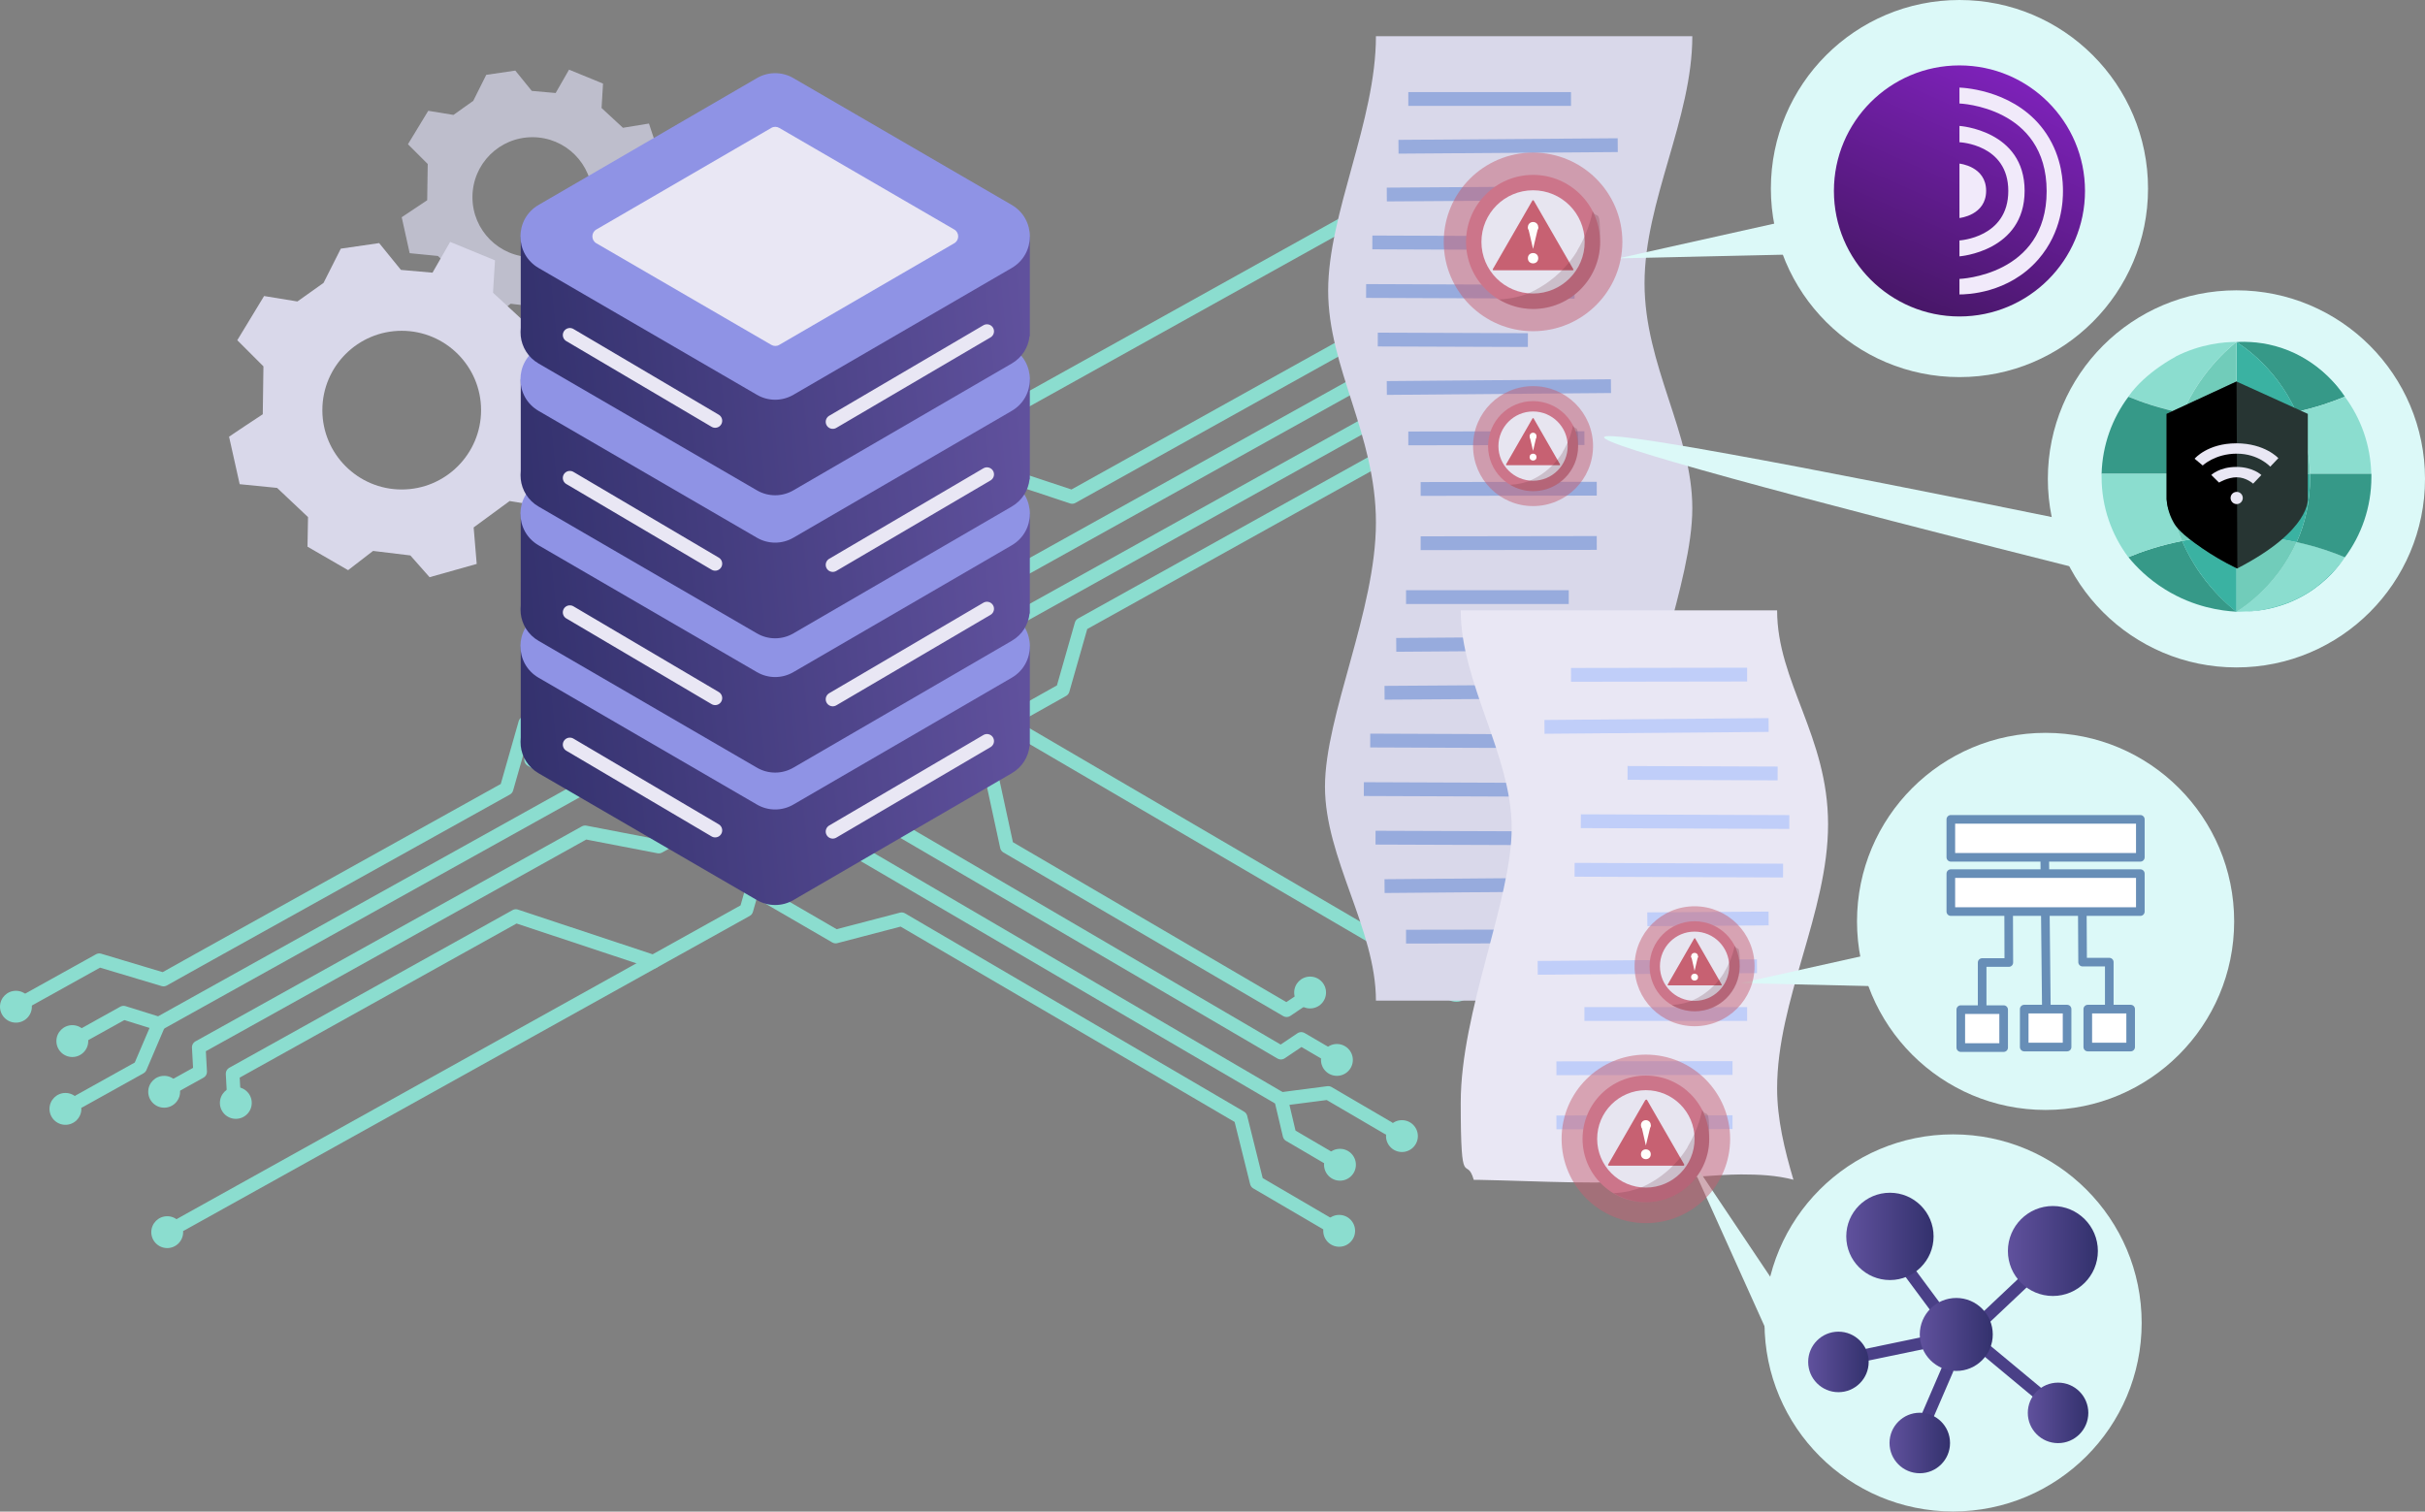 <svg xmlns="http://www.w3.org/2000/svg" xmlns:xlink="http://www.w3.org/1999/xlink" viewBox="0 0 1827.3 1139.2"><rect x="0" y="0" width="1827.3" height="1139.2" fill="#808080" stroke="none"/><defs><linearGradient id="linear-gradient" x1="1009.9" y1="1142.4" x2="1009.9" y2="1061.1" gradientUnits="userSpaceOnUse"><stop offset="0" stop-color="#5c5ca5"></stop><stop offset="1" stop-color="#3ea5b2"></stop></linearGradient><linearGradient id="linear-gradient-2" x1="774.2" y1="539.7" x2="390.9" y2="578.5" gradientUnits="userSpaceOnUse"><stop offset="0" stop-color="#60519d"></stop><stop offset="1" stop-color="#33316d"></stop></linearGradient><linearGradient id="linear-gradient-3" y1="440" x2="390.9" y2="478.7" xlink:href="#linear-gradient-2"></linearGradient><linearGradient id="linear-gradient-4" x1="774.2" y1="338.7" x2="390.9" y2="377.4" xlink:href="#linear-gradient-2"></linearGradient><linearGradient id="linear-gradient-5" y1="230.9" x2="390.9" y2="269.7" xlink:href="#linear-gradient-2"></linearGradient><linearGradient id="linear-gradient-6" x1="1517.2" y1="51.9" x2="1431.8" y2="245" gradientUnits="userSpaceOnUse"><stop offset="0" stop-color="#7f22bc"></stop><stop offset="1" stop-color="#431661"></stop></linearGradient><linearGradient id="linear-gradient-7" x1="1446.6" y1="1005.7" x2="1501.6" y2="1005.7" xlink:href="#linear-gradient-2"></linearGradient><linearGradient id="linear-gradient-8" x1="1513" y1="942.8" x2="1580.8" y2="942.8" xlink:href="#linear-gradient-2"></linearGradient><linearGradient id="linear-gradient-9" x1="1423.9" y1="1087.5" x2="1469.4" y2="1087.5" xlink:href="#linear-gradient-2"></linearGradient><linearGradient id="linear-gradient-10" x1="1528.1" y1="1064.8" x2="1573.6" y2="1064.8" xlink:href="#linear-gradient-2"></linearGradient><linearGradient id="linear-gradient-11" x1="1362.6" y1="1026.4" x2="1408.1" y2="1026.4" xlink:href="#linear-gradient-2"></linearGradient><linearGradient id="linear-gradient-12" x1="1391.2" y1="931.8" x2="1457" y2="931.8" xlink:href="#linear-gradient-2"></linearGradient></defs><g><g id="network"><g display="none"><path d="M927.5,592.2c3.3,46.8-59.4,86.4-140.1,86.4s-143.3-39.6-140.1-86.4c3.1-44.7,65.8-79.5,140.1-79.5s137,34.8,140.1,79.5Z" fill="none" stroke="#b9b8c1" stroke-miterlimit="10" stroke-width="4.9"></path><path d="M963,592.2c5.1,59-73.3,109.5-175.6,109.5s-180.7-50.4-175.6-109.5c4.9-55.8,83.4-98.7,175.6-98.7s170.7,43,175.6,98.7Z" fill="none" stroke="#b9b8c1" stroke-miterlimit="10" stroke-width="4.9"></path><path d="M1001.1,592.2c7.7,72.3-87.8,134.8-213.7,134.8s-221.4-62.5-213.7-134.8c7.2-67.4,102.6-118.9,213.7-118.9s206.5,51.5,213.7,118.9Z" fill="none" stroke="#b9b8c1" stroke-miterlimit="10" stroke-width="6"></path><path d="M1042.4,592.2c11,86.9-102.8,163-255,163s-266-76.1-255-163c10.1-80,124-140.3,255-140.3s244.9,60.3,255,140.3Z" fill="none" stroke="#b9b8c1" stroke-miterlimit="10" stroke-width="6"></path><path d="M1083.5,592.2c14.9,101.6-117,191.7-296.1,191.7s-311-90.2-296.1-191.7c13.6-92.3,145.6-161.1,296.1-161.1s282.5,68.8,296.1,161.1Z" fill="none" stroke="#b9b8c1" stroke-miterlimit="10" stroke-width="6"></path><path d="M1129.2,592.2c20,118.2-132,224.6-341.8,224.6s-361.8-106.5-341.8-224.6c17.9-105.8,170.2-183.7,341.8-183.7s323.8,77.9,341.8,183.7Z" fill="none" stroke="#b9b8c1" stroke-miterlimit="10" stroke-width="6"></path><path d="M1178.5,592.2c26.5,136.3-147.1,261.2-391,261.2s-417.5-124.9-391-261.2c23.3-120.1,197.3-207.4,391-207.4s367.7,87.3,391,207.4Z" fill="none" stroke="#b9b8c1" stroke-miterlimit="10" stroke-width="6"></path><path d="M1231.2,592.2c34.4,156.1-162,301.7-443.8,301.7s-478.1-145.5-443.8-301.7c29.8-135.2,226.9-232.2,443.8-232.2s414,97,443.8,232.2Z" fill="none" stroke="#b9b8c1" stroke-miterlimit="10" stroke-width="6"></path><path d="M1286.9,592.2c44,177.5-176.2,346-499.4,346s-543.4-168.6-499.4-346c37.4-150.9,258.9-257.6,499.4-257.6s462,106.7,499.4,257.6Z" fill="none" stroke="#b9b8c1" stroke-miterlimit="10" stroke-width="6"></path><line x1="787.4" y1="334.6" x2="787.4" y2="938.2" fill="none" stroke="#b9b8c1" stroke-miterlimit="10" stroke-width="6"></line><line x1="288" y1="592.2" x2="1286.9" y2="592.2" fill="none" stroke="#b9b8c1" stroke-miterlimit="10" stroke-width="6"></line><line x1="1084.7" y1="393.3" x2="415.8" y2="842.4" fill="none" stroke="#b9b8c1" stroke-miterlimit="10" stroke-width="6"></line><line x1="490.2" y1="393.3" x2="1159.1" y2="842.4" fill="none" stroke="#b9b8c1" stroke-miterlimit="10" stroke-width="6"></line><line x1="937.6" y1="348.6" x2="589.1" y2="915" fill="none" stroke="#b9b8c1" stroke-miterlimit="10" stroke-width="6"></line><line x1="647.2" y1="348.6" x2="976.5" y2="915" fill="none" stroke="#b9b8c1" stroke-miterlimit="10" stroke-width="6"></line><path d="M1207,469.1c-298.9,89.2-597.9,178.3-896.8,267.5" fill="none" stroke="#b9b8c1" stroke-miterlimit="10" stroke-width="6"></path><line x1="367.8" y1="469.1" x2="1264.6" y2="736.6" fill="none" stroke="#b9b8c1" stroke-miterlimit="10" stroke-width="6"></line><path d="M886.5,592.2c1.6,32.9-42.7,60.3-99,60.3s-100.7-27.4-99-60.3c1.6-31.8,45.9-56.9,99-56.9s97.5,25.1,99,56.9Z" fill="#fff" stroke="#b9b8c1" stroke-miterlimit="10" stroke-width="14.4"></path><path d="M850.1,592.2c.6,20.7-27.4,37.8-62.7,37.8s-63.4-17.1-62.7-37.8c.6-20.3,28.7-36.4,62.7-36.4s62.1,16.1,62.7,36.4Z" fill="#fff" stroke="#b9b8c1" stroke-miterlimit="10" stroke-width="4.1"></path></g><rect x="740.2" y="1061.1" width="539.3" height="81.3" rx="35.2" ry="35.2" display="none" fill="url(#linear-gradient)"></rect></g><g id="Target"><g><path d="M521.9,481c33.3-19.4,66.6-38.8,99.9-58.3,4.1-14.5,8.3-29.1,12.4-43.6,23.4-13,46.8-26,70.1-39,34.5,11.5,69.1,22.9,103.6,34.4,61.1-34,122.3-68.1,183.4-102.1l30-16.7c-.3-6.1-.7-12.3-1-18.4" fill="none" stroke="#8bddcf" stroke-linecap="round" stroke-linejoin="round" stroke-width="10.3"></path><path d="M544,513.9c52.1-29,104.2-58,156.2-87,18.5,3.6,37,7.1,55.5,10.7,87.7-48.8,175.5-97.7,263.2-146.5,9.3-5.2,18.6-10.3,27.9-15.5-.3-6.1-.7-12.3-1-18.4l23.4-13" fill="none" stroke="#8bddcf" stroke-linecap="round" stroke-linejoin="round" stroke-width="10.3"></path><path d="M549.6,617.1c58.8-33.2,117.5-66.4,176.3-99.6,4.1-11.8,8.2-23.7,12.2-35.5,98.3-54.7,196.6-109.4,295-164.2l43.8-24.4,26.6,8.3c11.6-6.4,23.2-12.9,34.7-19.3" fill="none" stroke="#8bddcf" stroke-linecap="round" stroke-linejoin="round" stroke-width="10.3"></path><path d="M569.3,649.9c77.2-43.3,154.3-86.6,231.5-129.9,4.7-16.5,9.4-32.9,14.1-49.4,74.8-41.6,149.5-83.2,224.3-124.8,11.4-6.4,22.8-12.7,34.2-19.1l48.4,14.5c19.4-10.8,38.9-21.6,58.3-32.4" fill="none" stroke="#8bddcf" stroke-linecap="round" stroke-linejoin="round" stroke-width="10.3"></path><polyline points="1076.9 293.5 1091 260.5 1136.9 235" fill="none" stroke="#8bddcf" stroke-linecap="round" stroke-linejoin="round" stroke-width="10.3"></polyline><circle cx="1018.9" cy="233.7" r="12" fill="#8bddcf"></circle><circle cx="1072.9" cy="242.1" r="12" fill="#8bddcf"></circle><circle cx="1142.1" cy="280.3" r="12" fill="#8bddcf"></circle><circle cx="1147.3" cy="229.1" r="12" fill="#8bddcf"></circle><circle cx="1070.6" cy="136.2" r="12" fill="#8bddcf"></circle><circle cx="1184.7" cy="306.2" r="12" fill="#8bddcf"></circle><line x1="704.4" y1="340.1" x2="1060.2" y2="142.1" fill="none" stroke="#8bddcf" stroke-linecap="round" stroke-linejoin="round" stroke-width="10.3"></line></g><g><path d="M674.7,583.9c-33.3,19.4-66.6,38.8-99.9,58.3-4.1,14.5-8.3,29.1-12.4,43.6-23.4,13-46.8,26-70.1,39-34.5-11.5-69.1-22.9-103.6-34.4-61.1,34-122.3,68.1-183.4,102.1-10,5.6-20,11.1-30,16.7.3,6.1.7,12.3,1,18.4" fill="none" stroke="#8bddcf" stroke-linecap="round" stroke-linejoin="round" stroke-width="10.3"></path><path d="M652.6,551c-52.1,29-104.2,58-156.2,87-18.5-3.6-37-7.1-55.5-10.7-87.7,48.8-175.5,97.7-263.2,146.5-9.3,5.2-18.6,10.3-27.9,15.5.3,6.1.7,12.3,1,18.4-7.8,4.3-15.6,8.7-23.4,13" fill="none" stroke="#8bddcf" stroke-linecap="round" stroke-linejoin="round" stroke-width="10.3"></path><path d="M647,447.8c-58.8,33.2-117.5,66.4-176.3,99.6-4.1,11.8-8.2,23.7-12.2,35.5-98.3,54.7-196.6,109.4-295,164.2-14.6,8.1-29.2,16.3-43.8,24.4l-26.6-8.3c-11.6,6.4-23.2,12.9-34.7,19.3" fill="none" stroke="#8bddcf" stroke-linecap="round" stroke-linejoin="round" stroke-width="10.3"></path><path d="M627.3,415c-77.2,43.3-154.3,86.6-231.5,129.9-4.7,16.5-9.4,32.9-14.1,49.4-74.8,41.6-149.5,83.2-224.3,124.8-11.4,6.4-22.8,12.7-34.2,19.1l-48.4-14.5c-19.4,10.8-38.9,21.6-58.3,32.4" fill="none" stroke="#8bddcf" stroke-linecap="round" stroke-linejoin="round" stroke-width="10.3"></path><polyline points="119.7 771.4 105.6 804.4 59.8 829.9" fill="none" stroke="#8bddcf" stroke-linecap="round" stroke-linejoin="round" stroke-width="10.3"></polyline><circle cx="177.7" cy="831.2" r="12" fill="#8bddcf"></circle><circle cx="123.7" cy="822.8" r="12" fill="#8bddcf"></circle><circle cx="54.5" cy="784.6" r="12" fill="#8bddcf"></circle><circle cx="49.3" cy="835.7" r="12" fill="#8bddcf"></circle><circle cx="126" cy="928.6" r="12" fill="#8bddcf"></circle><circle cx="12" cy="758.7" r="12" fill="#8bddcf"></circle><line x1="492.3" y1="724.8" x2="136.4" y2="922.8" fill="none" stroke="#8bddcf" stroke-linecap="round" stroke-linejoin="round" stroke-width="10.3"></line></g><g><path d="M521.5,445.9c33.7,18.8,67.3,37.6,101,56.4,14.6-3.8,29.2-7.6,43.8-11.5,23.1,13.5,46.2,27,69.3,40.5,7.7,35.6,15.4,71.2,23.1,106.7,60.4,35.3,120.8,70.7,181.2,106,9.9,5.8,19.7,11.5,29.6,17.3,5.1-3.4,10.2-6.8,15.3-10.3" fill="none" stroke="#8bddcf" stroke-linecap="round" stroke-linejoin="round" stroke-width="10.3"></path><path d="M504.4,481.6c51.4,30.1,102.9,60.2,154.3,90.3,6.3,17.7,12.7,35.5,19,53.2,86.7,50.7,173.3,101.4,260,152.1,9.2,5.4,18.3,10.7,27.5,16.1,5.1-3.4,10.2-6.8,15.3-10.3,7.7,4.5,15.4,9,23.1,13.5" fill="none" stroke="#8bddcf" stroke-linecap="round" stroke-linejoin="round" stroke-width="10.3"></path><path d="M418.4,538.9c58.5,33.7,116.9,67.4,175.4,101.1,12.3-2.5,24.6-5,36.8-7.5,97.1,56.8,194.2,113.6,291.4,170.5,14.4,8.4,28.9,16.9,43.3,25.3l6.4,27.1c11.4,6.7,22.9,13.4,34.3,20.1" fill="none" stroke="#8bddcf" stroke-linecap="round" stroke-linejoin="round" stroke-width="10.3"></path><path d="M400.2,572.6c76.5,44.4,153,88.8,229.5,133.2,16.6-4.3,33.1-8.7,49.7-13,73.9,43.2,147.7,86.4,221.6,129.6,11.3,6.6,22.5,13.2,33.8,19.8l12.2,49c19.2,11.2,38.4,22.5,57.6,33.7" fill="none" stroke="#8bddcf" stroke-linecap="round" stroke-linejoin="round" stroke-width="10.3"></path><polyline points="965.2 828.3 1000.8 823.7 1046.1 850.2" fill="none" stroke="#8bddcf" stroke-linecap="round" stroke-linejoin="round" stroke-width="10.3"></polyline><circle cx="987.2" cy="748" r="12" fill="#8bddcf"></circle><circle cx="1007.4" cy="798.8" r="12" fill="#8bddcf"></circle><circle cx="1009.7" cy="877.8" r="12" fill="#8bddcf"></circle><circle cx="1056.4" cy="856.2" r="12" fill="#8bddcf"></circle><circle cx="1097.4" cy="743" r="12" fill="#8bddcf"></circle><circle cx="1009.1" cy="927.6" r="12" fill="#8bddcf"></circle><line x1="735.6" y1="531.3" x2="1087.1" y2="736.9" fill="none" stroke="#8bddcf" stroke-linecap="round" stroke-linejoin="round" stroke-width="10.3"></line></g><path d="M483.2,133.6l16.4-8.5c-3.5-10.7-7.1-21.3-10.6-32-6.5,1.1-13.1,2.1-19.6,3.2-5.4-5-10.8-9.9-16.1-14.9l1.1-18.4c-8.5-3.5-17.1-7-25.6-10.5-3.4,5.9-6.7,11.7-10.1,17.6l-18-1.6-12.4-15.3-21.9,3.2-9.8,19.6c-5,3.5-9.9,7.1-14.9,10.6-6.3-1-12.7-2.1-19-3.1l-15.3,25.2,14.9,14.9-.4,27.3c-6.4,4.3-12.8,8.5-19.2,12.8,2,9,4,18.1,6,27.1,7.1.7,14.2,1.4,21.3,2.1l17.7,16.7-.3,16.9,23.2,13.4,14.2-11,21.3,2.6,11,12.4,26.9-7.5-1.7-20.8c6.8-5,13.7-10,20.5-15.1,6.3,1,12.5,2.1,18.8,3.1,4.6-9.7,9.2-19.3,13.7-29l-14.9-14.9,2.9-25.9ZM401.2,193.8c-25,0-45.2-20.2-45.2-45.2s20.2-45.2,45.2-45.2,45.2,20.2,45.2,45.2-20.2,45.2-45.2,45.2Z" fill="#bebecc"></path><path d="M411,289.5l21.7-11.2c-4.7-14.1-9.3-28.1-14-42.2-8.6,1.4-17.3,2.8-25.9,4.2-7.1-6.6-14.2-13.1-21.3-19.7.5-8.1,1-16.2,1.5-24.4-11.3-4.6-22.5-9.3-33.8-13.9-4.4,7.7-8.9,15.5-13.3,23.2l-23.8-2.1-16.4-20.2-28.9,4.2-13,25.8c-6.6,4.7-13.1,9.3-19.7,14-8.4-1.4-16.8-2.8-25.1-4.1l-20.2,33.3,19.7,19.7-.5,36.1c-8.5,5.6-17,11.2-25.4,16.9,2.7,11.9,5.3,23.9,8,35.8,9.4.9,18.8,1.9,28.2,2.8l23.3,22-.4,22.3,30.6,17.7,18.8-14.5,28.1,3.4,14.5,16.4,35.5-10-2.3-27.5c9-6.6,18.1-13.3,27.1-19.9,8.3,1.4,16.6,2.7,24.8,4.1,6-12.8,12.1-25.6,18.1-38.3l-19.7-19.7,3.8-34.3ZM302.7,368.9c-33,0-59.8-26.8-59.8-59.8s26.8-59.8,59.8-59.8,59.8,26.8,59.8,59.8-26.8,59.8-59.8,59.8Z" fill="#d9d8ea"></path><g><g><path d="M776,487h-96.6l-81.5-47.3c-8.5-5-19.1-5-27.6,0l-81.5,47.3h-96.4v68.8c-.2,2.1-.2,4.3,0,6.4h0s0,0,0,0c.9,8.1,5.4,15.9,13.5,20.6l164.4,95.5c8.5,5,19.1,5,27.6,0l164.4-95.5c8.1-4.7,12.6-12.4,13.5-20.6h.2v-75.2Z" fill="url(#linear-gradient-2)"></path><path d="M570.3,606.3l-164.4-95.5c-18.3-10.6-18.3-37,0-47.6l164.4-95.5c8.5-5,19.1-5,27.6,0l164.4,95.5c18.3,10.6,18.3,37,0,47.6l-164.4,95.5c-8.5,5-19.1,5-27.6,0Z" fill="#8f93e5"></path><path d="M581.2,568.7l-131.9-76.6c-3.9-2.3-3.9-8,0-10.3l131.9-76.6c1.8-1.1,4.1-1.1,6,0l131.9,76.6c3.9,2.3,3.9,8,0,10.3l-131.9,76.6c-1.8,1.1-4.1,1.1-6,0Z" fill="#e9e7f4"></path></g><path d="M743.7,558.5c-38.7,22.7-77.4,45.4-116.2,68.2" fill="none" stroke="#e9e7f4" stroke-linecap="round" stroke-linejoin="round" stroke-width="10.6"></path><path d="M538.9,625.8c-36.5-21.5-73-43.1-109.5-64.6" fill="none" stroke="#e9e7f4" stroke-linecap="round" stroke-linejoin="round" stroke-width="10.6"></path></g><g><g><path d="M776,387.2h-96.6l-81.5-47.3c-8.5-5-19.1-5-27.6,0l-81.5,47.3h-96.4v68.8c-.2,2.1-.2,4.3,0,6.4h0s0,0,0,0c.9,8.1,5.4,15.9,13.5,20.6l164.4,95.5c8.5,5,19.1,5,27.6,0l164.4-95.5c8.1-4.7,12.6-12.4,13.5-20.6h.2v-75.2Z" fill="url(#linear-gradient-3)"></path><path d="M570.3,506.5l-164.4-95.5c-18.3-10.6-18.3-37,0-47.6l164.4-95.5c8.5-5,19.1-5,27.6,0l164.4,95.5c18.3,10.6,18.3,37,0,47.6l-164.4,95.5c-8.5,5-19.1,5-27.6,0Z" fill="#8f93e5"></path><path d="M581.2,469l-131.9-76.6c-3.9-2.3-3.9-8,0-10.3l131.9-76.6c1.8-1.1,4.1-1.1,6,0l131.9,76.6c3.9,2.3,3.9,8,0,10.3l-131.9,76.6c-1.8,1.1-4.1,1.1-6,0Z" fill="#e9e7f4"></path></g><path d="M743.7,458.8c-38.7,22.7-77.4,45.4-116.2,68.2" fill="none" stroke="#e9e7f4" stroke-linecap="round" stroke-linejoin="round" stroke-width="10.6"></path><path d="M538.9,526.1c-36.5-21.5-73-43.1-109.5-64.6" fill="none" stroke="#e9e7f4" stroke-linecap="round" stroke-linejoin="round" stroke-width="10.6"></path></g><g><g><path d="M776,286h-96.6l-81.5-47.3c-8.5-5-19.1-5-27.6,0l-81.5,47.3h-96.4v68.8c-.2,2.1-.2,4.3,0,6.4h0s0,0,0,0c.9,8.1,5.4,15.9,13.5,20.6l164.4,95.5c8.5,5,19.1,5,27.6,0l164.4-95.5c8.1-4.7,12.6-12.4,13.5-20.6h.2v-75.2Z" fill="url(#linear-gradient-4)"></path><path d="M570.3,405.2l-164.4-95.5c-18.3-10.6-18.3-37,0-47.6l164.4-95.5c8.5-5,19.1-5,27.6,0l164.4,95.5c18.3,10.6,18.3,37,0,47.6l-164.4,95.5c-8.5,5-19.1,5-27.6,0Z" fill="#8f93e5"></path><path d="M581.2,367.7l-131.9-76.6c-3.9-2.3-3.9-8,0-10.3l131.9-76.6c1.8-1.1,4.1-1.1,6,0l131.9,76.6c3.9,2.3,3.9,8,0,10.3l-131.9,76.6c-1.8,1.1-4.1,1.1-6,0Z" fill="#e9e7f4"></path></g><path d="M743.7,357.5c-38.7,22.7-77.4,45.4-116.2,68.2" fill="none" stroke="#e9e7f4" stroke-linecap="round" stroke-linejoin="round" stroke-width="10.6"></path><path d="M538.9,424.8c-36.5-21.5-73-43.1-109.5-64.6" fill="none" stroke="#e9e7f4" stroke-linecap="round" stroke-linejoin="round" stroke-width="10.6"></path></g><g><g><path d="M776,178.2h-96.6l-81.5-47.3c-8.5-5-19.1-5-27.6,0l-81.5,47.3h-96.4v68.8c-.2,2.1-.2,4.3,0,6.4h0s0,0,0,0c.9,8.1,5.4,15.9,13.5,20.6l164.4,95.5c8.5,5,19.1,5,27.6,0l164.4-95.5c8.1-4.7,12.6-12.4,13.5-20.6h.2v-75.2Z" fill="url(#linear-gradient-5)"></path><path d="M570.3,297.5l-164.4-95.5c-18.3-10.6-18.3-37,0-47.6l164.4-95.5c8.5-5,19.1-5,27.6,0l164.4,95.5c18.3,10.6,18.3,37,0,47.6l-164.4,95.5c-8.5,5-19.1,5-27.6,0Z" fill="#8f93e5"></path><path d="M581.2,259.9l-131.9-76.6c-3.9-2.3-3.9-8,0-10.3l131.9-76.6c1.8-1.1,4.1-1.1,6,0l131.9,76.6c3.9,2.3,3.9,8,0,10.3l-131.9,76.6c-1.8,1.1-4.1,1.1-6,0Z" fill="#e9e7f4"></path></g><path d="M743.7,249.7c-38.7,22.7-77.4,45.4-116.2,68.2" fill="none" stroke="#e9e7f4" stroke-linecap="round" stroke-linejoin="round" stroke-width="10.6"></path><path d="M538.9,317.1c-36.5-21.5-73-43.1-109.5-64.6" fill="none" stroke="#e9e7f4" stroke-linecap="round" stroke-linejoin="round" stroke-width="10.6"></path></g><g><path d="M1275.2,754.1h-238.4c0-53.7-38.4-107.4-38.4-161.2s38.4-132.7,38.4-199.1-36-116.6-36-174.8,36-127.8,36-191.7h238.4c0,62.1-36,124.2-36,186.2s36,113,36,169.5-38.4,138.1-38.4,207.2,38.4,109.3,38.4,163.9Z" fill="#d9d8ea"></path><g><line x1="1061.2" y1="74.6" x2="1183.8" y2="74.6" fill="none" stroke="#97abdd" stroke-miterlimit="10" stroke-width="10.4"></line><path d="M1053.8,110.6c55.1-.4,110.2-.8,165.2-1.2" fill="none" stroke="#97abdd" stroke-miterlimit="10" stroke-width="10.4"></path><path d="M1045,146.6c30.5-.2,60.9-.4,91.4-.6" fill="none" stroke="#97abdd" stroke-miterlimit="10" stroke-width="10.4"></path><path d="M1034.1,182.7c52.4.2,104.7.4,157.1.6" fill="none" stroke="#97abdd" stroke-miterlimit="10" stroke-width="10.4"></path><path d="M1029.4,219.3c52.4.2,104.7.4,157.1.6" fill="none" stroke="#97abdd" stroke-miterlimit="10" stroke-width="10.4"></path><path d="M1038.2,255.9c37.7.1,75.4.3,113.1.4" fill="none" stroke="#97abdd" stroke-miterlimit="10" stroke-width="10.4"></path><path d="M1045,292.4c56.3-.5,112.6-1,168.9-1.4" fill="none" stroke="#97abdd" stroke-miterlimit="10" stroke-width="10.4"></path><path d="M1061.2,330.4c44.2,0,88.5-.1,132.7-.2" fill="none" stroke="#97abdd" stroke-miterlimit="10" stroke-width="10.4"></path><path d="M1070.5,368.5c44.2,0,88.5-.1,132.7-.2" fill="none" stroke="#97abdd" stroke-miterlimit="10" stroke-width="10.4"></path><path d="M1070.5,409.4c44.2,0,88.5-.1,132.7-.2" fill="none" stroke="#97abdd" stroke-miterlimit="10" stroke-width="10.4"></path><line x1="1059.5" y1="450" x2="1182.1" y2="450" fill="none" stroke="#97abdd" stroke-miterlimit="10" stroke-width="10.4"></line><path d="M1052.1,486c55.1-.4,110.2-.8,165.2-1.2" fill="none" stroke="#97abdd" stroke-miterlimit="10" stroke-width="10.4"></path><path d="M1043.3,522.1c30.5-.2,60.9-.4,91.4-.6" fill="none" stroke="#97abdd" stroke-miterlimit="10" stroke-width="10.4"></path><path d="M1032.5,558.1c52.4.2,104.7.4,157.1.6" fill="none" stroke="#97abdd" stroke-miterlimit="10" stroke-width="10.4"></path><path d="M1027.7,594.7c52.4.2,104.7.4,157.1.6" fill="none" stroke="#97abdd" stroke-miterlimit="10" stroke-width="10.4"></path><path d="M1036.5,631.3c37.7.1,75.4.3,113.1.4" fill="none" stroke="#97abdd" stroke-miterlimit="10" stroke-width="10.4"></path><path d="M1043.3,667.8c56.3-.5,112.6-1,168.9-1.4" fill="none" stroke="#97abdd" stroke-miterlimit="10" stroke-width="10.4"></path><path d="M1059.5,705.9c44.2,0,88.5-.1,132.7-.2" fill="none" stroke="#97abdd" stroke-miterlimit="10" stroke-width="10.4"></path></g></g><g><path d="M1110.6,889.2c1.5,0,3,0,4.4,0,45.8.9,92.1,4,137.8,0,19.7-1.7,39.4-3.9,59.2-4.1,13.2,0,26.7.6,39.4,4-6.8-22.9-12.3-45.9-12.3-68.8,0-66.4,38.4-132.7,38.4-199.1s-38.4-107.4-38.4-161.2h-238.4c0,54.6,38.4,109.3,38.4,163.9s-38.4,138.1-38.4,207.2,4.2,38.7,9.8,58Z" fill="#e9e7f4"></path><path d="M1305.5,845.7c-44.2,0-88.5.1-132.7.2" fill="none" stroke="#c0cef9" stroke-miterlimit="10" stroke-width="10.4"></path><path d="M1305.5,804.9c-44.2,0-88.5.1-132.7.2" fill="none" stroke="#c0cef9" stroke-miterlimit="10" stroke-width="10.4"></path><line x1="1316.5" y1="764.2" x2="1193.9" y2="764.2" fill="none" stroke="#c0cef9" stroke-miterlimit="10" stroke-width="10.4"></line><path d="M1323.9,728.2c-55.1.4-110.2.8-165.2,1.2" fill="none" stroke="#c0cef9" stroke-miterlimit="10" stroke-width="10.4"></path><path d="M1332.7,692.2c-30.5.2-60.9.4-91.4.6" fill="none" stroke="#c0cef9" stroke-miterlimit="10" stroke-width="10.4"></path><path d="M1343.6,656.1c-52.4-.2-104.7-.4-157.1-.6" fill="none" stroke="#c0cef9" stroke-miterlimit="10" stroke-width="10.4"></path><path d="M1348.3,619.5c-52.4-.2-104.7-.4-157.1-.6" fill="none" stroke="#c0cef9" stroke-miterlimit="10" stroke-width="10.4"></path><path d="M1339.5,582.9c-37.7-.1-75.4-.3-113.1-.4" fill="none" stroke="#c0cef9" stroke-miterlimit="10" stroke-width="10.4"></path><path d="M1332.7,546.4c-56.3.5-112.6,1-168.9,1.4" fill="none" stroke="#c0cef9" stroke-miterlimit="10" stroke-width="10.4"></path><path d="M1316.5,508.4c-44.2,0-88.5.1-132.7.2" fill="none" stroke="#c0cef9" stroke-miterlimit="10" stroke-width="10.4"></path></g><circle cx="1476.5" cy="142.1" r="142.1" fill="#dcf9f8"></circle><polygon points="1355 164.5 1219.6 194.7 1367.1 191.4 1355 164.5" fill="#dcf9f8"></polygon><circle cx="1541.4" cy="694.4" r="142.1" fill="#dcf9f8"></circle><path d="M1419.9,716.8c-36.1,8-72.1,16.1-108.2,24.1,40.1.9,80.2,1.9,120.4,2.8l-12.2-26.9Z" fill="#dcf9f8"></path><circle cx="1471.7" cy="997" r="142.1" fill="#dcf9f8"></circle><path d="M1355.3,994.1c-28.6-42.7-57.2-85.3-85.8-128,25.1,55.7,50.2,111.4,75.3,167.1l10.5-39.1Z" fill="#dcf9f8"></path><circle cx="1685.2" cy="360.9" r="142.1" fill="#dcf9f8"></circle><path d="M1585.2,397.6c-249.7-51-375.2-73.7-376.5-68.1-1.3,5.7,127.5,41.2,386.4,106.3-3.3-12.7-6.6-25.4-10-38.1Z" fill="#dcf9f8"></path><g><circle cx="1476.5" cy="143.9" r="94.6" fill="#f1eafa"></circle><path d="M1476.5,49.3c-52.3,0-94.6,42.4-94.6,94.6s42.4,94.6,94.6,94.6,94.6-42.4,94.6-94.6-42.4-94.6-94.6-94.6ZM1476.5,123.3s20.1,2,20.1,20.5-20.1,20.5-20.1,20.5v-41ZM1476.5,181.2s36.8-2,36.8-37.3-36.8-36.7-36.8-36.7v-12.3s49.1,3.2,49.1,48.9-49.1,49.4-49.1,49.4v-12ZM1476.5,221.9v-11.7s65.7-2.3,65.7-66.1-65.7-66.1-65.7-66.1v-12c4.8.2,44.1,2.6,65.5,34.8,12.3,18.5,12.5,37.5,12.5,43.3,0,6.4-.4,30.5-18.6,51.4-22.5,25.9-54.4,26.4-59.3,26.4Z" fill="url(#linear-gradient-6)"></path></g><g><g><path d="M1685.2,461.1c.2,0,.4,0,.6,0-.2,0-.4,0-.6,0,0,0,0,0,0,0Z" fill="#8bddcf"></path><path d="M1685,461.1c0,0,.1,0,.2,0h0c0,0-.1,0-.2,0Z" fill="#3ab2a2"></path><path d="M1606.9,424s0,0,0,0c0,0,0,0,0,0Z" fill="#3ab2a2"></path><path d="M1603.8,299c0-.1.2-.2.2-.3,0,.1-.2.2-.2.3Z" fill="#3ab2a2"></path><path d="M1635.3,447.8c-.3-.2-.6-.3-.9-.5.3.2.6.3.9.5Z" fill="#3ab2a2"></path><polygon points="1685.2 461.1 1685.2 461.1 1685.2 461.1 1685.2 461.1" fill="#3ab2a2"></polygon><path d="M1685.2,461.1h0s0,0,0,0,0,0,0,0c0,0,0,0,0,0Z" fill="#3ab2a2"></path><polygon points="1685.2 461.1 1685.2 461.1 1685.2 461.1 1685.2 461.1" fill="#3ab2a2"></polygon><path d="M1685.2,461.1h0s0,0,0,0c0,0,0,0,0,0Z" fill="#3ab2a2"></path><path d="M1766.9,299c-4.7-6.9-13.4-17.9-27.9-26.9-22.8-14.2-45.1-14.3-53.8-14.2,33.5,0,63.2,16.2,81.7,41.1Z" fill="#3ab2a2"></path><path d="M1730.3,310.4c15.3-3.3,27.8-7.8,36.6-11.5,0,0,0,0,0,0-5.3-7.7-20.1-27.3-47.2-36.5-13.8-4.7-26.2-5.1-34.5-4.6,0,0,29,16.7,45,52.6Z" fill="#369988"></path><polygon points="1603.8 299 1603.8 299 1603.8 299 1603.8 299" fill="#3ab2a2"></polygon><path d="M1639.3,268.9s-22.5,11.5-35.3,29.7c0,0,0,.1-.2.3h0c9.7,4,23.6,8.9,40.8,12.3,14.8-34.5,40.6-53.5,40.6-53.5-9.1,0-26.7,1.3-46,11.1Z" fill="#8bddcf"></path><path d="M1730.3,310.4c-16.1-35.9-45-52.6-45-52.6v57.4c16.8,0,32-2,45-4.8Z" fill="#3ab2a2"></path><path d="M1644.6,311.3c12,2.3,25.6,3.9,40.6,3.9,0,0,0,0,0,0v-57.4s-25.8,19-40.6,53.5Z" fill="#71ccba"></path><path d="M1685.8,461.1c9.1,0,31-.3,53.3-14.2,14.3-8.9,23-19.9,27.7-26.7-18.4,24.7-47.8,40.8-81,41Z" fill="#3ab2a2"></path><path d="M1766.8,420.1c0,0,0-.1,0-.1,0,0,0,0,0-.1-8.8-3.7-21.1-8.1-36.3-11.4-15.8,35.4-44.7,52.2-45.3,52.5.1,0,.3,0,.6,0,7.4,0,34.4-.1,58.6-17.8,0,0,13.1-9.5,22.4-23.1Z" fill="#8bddcf"></path><path d="M1636,448.2c-.2-.1-.5-.3-.7-.4.2.1.5.3.7.4Z" fill="#3ab2a2"></path><path d="M1644.2,407.7c-17.1,3.4-30.8,8.2-40.4,12.2,5.8,7.1,14.8,16.4,27.8,24.4,21.6,13.4,42.5,16.1,53.6,16.7-7.9-6.3-17.7-15.5-26.9-28.4-6.4-9-10.9-17.7-14.1-25Z" fill="#369988"></path><path d="M1685.2,461.1s0,0,0,0c.7-.4,29.5-17.1,45.3-52.5-13.1-2.9-28.4-4.9-45.4-4.9v57.4Z" fill="#71ccba"></path><path d="M1685.2,403.7c-15.1,0-28.9,1.6-41,4,14.6,34.1,40.5,53,41,53.4,0,0,0,0,0,0v-57.4s0,0,0,0Z" fill="#3ab2a2"></path><path d="M1786.8,357.1c-.5-21.7-7.8-41.8-19.9-58.1,0,0,0,0,0,0-8.9,3.7-21.3,8.1-36.6,11.5,5.8,13,9.9,28.5,10.4,46.6h46.2Z" fill="#8bddcf"></path><path d="M1644.6,311.3c-17.2-3.4-31.1-8.3-40.8-12.3-12.2,16.3-19.6,36.4-20.2,58.1h50.8c.5-17.4,4.5-32.7,10.1-45.8Z" fill="#369988"></path><path d="M1740.6,357.1c-.4-18.1-4.6-33.6-10.4-46.6-13,2.8-28.2,4.8-45,4.8v41.8h55.4Z" fill="#71ccba"></path><path d="M1685.2,357.1v-41.8s0,0,0,0c-15,0-28.6-1.6-40.6-3.9-5.6,13.1-9.7,28.4-10.1,45.8h50.8Z" fill="#3ab2a2"></path><path d="M1740.7,359.5c.1,19.2-4,35.5-10.1,49.1,15.2,3.3,27.5,7.7,36.3,11.4,0,0,0,.1-.1.2,12.6-16.9,20.1-37.9,20.1-60.7s0-1.6,0-2.4h-46.2c0,.8,0,1.6,0,2.4Z" fill="#369988"></path><path d="M1603.8,419.9c9.6-4,23.4-8.9,40.4-12.2-5.9-13.7-9.9-29.8-9.8-48.2,0-.8,0-1.6,0-2.4h-50.8c0,.8,0,1.6,0,2.4,0,22.6,7.5,43.5,20.2,60.5Z" fill="#8bddcf"></path><path d="M1740.6,357.1h-55.4v46.6c17,0,32.2,2,45.4,4.9,6.1-13.6,10.2-29.9,10.1-49.1,0-.8,0-1.6,0-2.4Z" fill="#3ab2a2"></path><path d="M1634.4,357.1c0,.8,0,1.6,0,2.4-.1,18.4,3.9,34.5,9.8,48.2,12.1-2.4,25.8-4,41-4,0,0,0,0,0,0v-46.6h-50.8Z" fill="#71ccba"></path></g><path d="M1632.5,311.9l52.7-24.4,53.8,24.4v63.8s2.8,23.8-53.2,52.7c0,0-51.6-22.7-53.2-52.1v-64.3Z" fill="#273533"></path><path d="M1685.8,428.4c-10.9-5.4-19.7-10.8-26-15-16.5-11-20.3-16.5-22.2-20.1-3.6-6.5-4.7-12.8-5-17v-64.3c17.6-8.1,35.1-16.3,52.7-24.4.2,47,.4,93.9.6,140.9Z"></path><circle cx="1685.4" cy="375.3" r="4.6" fill="#e9e7f4"></circle><path d="M1666.2,357.9l5.9,5.8s6.4-4,13.4-4,12.3,4.8,12.3,4.8l6.2-6.5s-6.2-6.1-18.9-6.1-18.9,6.1-18.9,6.1Z" fill="#e9e7f4"></path><path d="M1653.7,345.7l6.1,5.1s9.3-8.9,25.7-8.9,25.2,9.8,25.2,9.8l6.1-6.4s-10.1-11.2-31.7-11.2-31.3,11.5-31.3,11.5Z" fill="#e9e7f4"></path></g><g><path d="M1540.7,639.8c.5,46.8,1,93.7,1.5,140.5" fill="none" stroke="#678eb7" stroke-linecap="round" stroke-linejoin="round" stroke-width="6.5"></path><path d="M1569,660.8c0,21.4.2,42.8.3,64.3h20.1v45" fill="none" stroke="#678eb7" stroke-linecap="round" stroke-linejoin="round" stroke-width="6.5"></path><path d="M1513.5,665.2c0,20.1.1,40.1.2,60.2h-20.1v45" fill="none" stroke="#678eb7" stroke-linecap="round" stroke-linejoin="round" stroke-width="6.5"></path><rect x="1470" y="617.5" width="142.8" height="28.6" fill="#fff" stroke="#678eb7" stroke-linecap="round" stroke-linejoin="round" stroke-width="6.5"></rect><rect x="1470" y="658.4" width="142.8" height="28.6" fill="#fff" stroke="#678eb7" stroke-linecap="round" stroke-linejoin="round" stroke-width="6.5"></rect><rect x="1525.3" y="760.5" width="32.3" height="28.6" fill="#fff" stroke="#678eb7" stroke-linecap="round" stroke-linejoin="round" stroke-width="6.5"></rect><rect x="1573.2" y="760.5" width="32.3" height="28.6" fill="#fff" stroke="#678eb7" stroke-linecap="round" stroke-linejoin="round" stroke-width="6.5"></rect><rect x="1477.5" y="760.8" width="32.3" height="28.6" transform="translate(2987.3 1550.3) rotate(-180)" fill="#fff" stroke="#678eb7" stroke-linecap="round" stroke-linejoin="round" stroke-width="6.5"></rect></g><g><line x1="1420.6" y1="934.1" x2="1462.2" y2="990.2" fill="none" stroke="#4a4087" stroke-linecap="round" stroke-linejoin="round" stroke-width="9.1"></line><line x1="1549.6" y1="942.8" x2="1491.3" y2="997.8" fill="none" stroke="#4a4087" stroke-linecap="round" stroke-linejoin="round" stroke-width="9.1"></line><line x1="1380.7" y1="1026.4" x2="1460.5" y2="1009.8" fill="none" stroke="#4a4087" stroke-linecap="round" stroke-linejoin="round" stroke-width="9.1"></line><line x1="1545.4" y1="1058" x2="1497.4" y2="1018.1" fill="none" stroke="#4a4087" stroke-linecap="round" stroke-linejoin="round" stroke-width="9.1"></line><line x1="1446.6" y1="1080.6" x2="1467.4" y2="1032.4" fill="none" stroke="#4a4087" stroke-linecap="round" stroke-linejoin="round" stroke-width="9.1"></line><circle cx="1474.1" cy="1005.7" r="27.5" fill="url(#linear-gradient-7)"></circle><circle cx="1546.9" cy="942.8" r="33.9" fill="url(#linear-gradient-8)"></circle><circle cx="1446.6" cy="1087.5" r="22.8" fill="url(#linear-gradient-9)"></circle><circle cx="1550.8" cy="1064.8" r="22.8" fill="url(#linear-gradient-10)"></circle><circle cx="1385.3" cy="1026.4" r="22.8" fill="url(#linear-gradient-11)"></circle><circle cx="1424.1" cy="931.8" r="32.9" fill="url(#linear-gradient-12)"></circle></g><g><circle cx="1155.2" cy="182.3" r="67.3" fill="#c76172" opacity=".5"></circle><circle cx="1155.2" cy="182.3" r="50.5" fill="#cc758a"></circle><circle cx="1155.2" cy="182.3" r="38.9" fill="#e7e5f0"></circle><path d="M1154.7,151.2l-29.7,51.5c-.3.4,0,1,.6,1h59.4c.5,0,.8-.5.5-.9l-29.7-51.5c-.3-.4-.9-.4-1.2,0l-29.7,51.5c-.2.4,0,.9.5.9h59.4c.5,0,.8-.6.6-1l-29.7-51.5c-.2-.4-.9-.4-1.1,0h0Z" fill="#c76172"></path><g><circle cx="1155.2" cy="194.6" r="3.9" fill="#fffffc"></circle><path d="M1159.1,171.2c0,2.1-1.7,3.9-3.9,3.9s-3.9-1.7-3.9-3.9,1.7-3.9,3.9-3.9,3.9,1.7,3.9,3.9Z" fill="#fffffc"></path><polygon points="1155.2 187.6 1159.1 171.2 1151.4 171.2 1155.2 187.6" fill="#fffffc"></polygon></g><path d="M1200.1,159.2c-.9,4.7-2.7,11.5-6.2,19.3-.9,1.9-2.6,5.6-5.4,10.3,0,0,0,.1,0,.2,0,.1-.2.2-.2.4-2.5,4-5.6,8.3-9.6,12.5-9.8,10.5-20.3,16.2-26.8,19.1-4.8,1.9-12.4,4.2-22.4,4.7,7.6,4.5,16.4,7.2,25.8,7.2,27.9,0,50.5-22.6,50.5-50.5s-2.1-16.2-5.6-23.1h0Z" fill="#5e2733" opacity=".2"></path></g><g><circle cx="1155.2" cy="336.2" r="45.2" fill="#c76172" opacity=".5"></circle><circle cx="1155.2" cy="336.2" r="33.9" fill="#cc758a"></circle><circle cx="1155.2" cy="336.2" r="26.1" fill="#e7e5f0"></circle><path d="M1154.8,315.3l-19.9,34.6c-.2.3,0,.7.4.7h39.9c.3,0,.5-.3.3-.6l-19.9-34.6c-.2-.3-.6-.3-.8,0l-19.9,34.6c-.1.3,0,.6.3.6h39.9c.3,0,.5-.4.4-.7l-19.9-34.6c-.1-.3-.6-.3-.7,0h0Z" fill="#c76172"></path><g><circle cx="1155.2" cy="344.5" r="2.6" fill="#fffffc"></circle><path d="M1157.8,328.7c0,1.4-1.1,2.6-2.6,2.6s-2.6-1.1-2.6-2.6,1.1-2.6,2.6-2.6,2.6,1.1,2.6,2.6Z" fill="#fffffc"></path><polygon points="1155.2 339.8 1157.8 328.7 1152.6 328.7 1155.2 339.8" fill="#fffffc"></polygon></g><path d="M1185.3,320.7c-.6,3.2-1.8,7.7-4.2,13-.6,1.3-1.7,3.8-3.6,6.9,0,0,0,0,0,.1,0,0-.1.1-.1.3-1.7,2.7-3.8,5.6-6.4,8.4-6.6,7.1-13.6,10.9-18,12.8-3.2,1.3-8.3,2.8-15,3.2,5.1,3,11,4.8,17.3,4.8,18.7,0,33.9-15.2,33.9-33.9s-1.4-10.9-3.8-15.5h0Z" fill="#5e2733" opacity=".2"></path></g><g><circle cx="1276.9" cy="728.2" r="45.2" fill="#c76172" opacity=".5"></circle><circle cx="1276.9" cy="728.2" r="33.9" fill="#cc758a"></circle><circle cx="1276.9" cy="728.2" r="26.1" fill="#e7e5f0"></circle><path d="M1276.6,707.3l-19.9,34.6c-.2.3,0,.7.4.7h39.9c.3,0,.5-.3.3-.6l-19.9-34.6c-.2-.3-.6-.3-.8,0l-19.9,34.6c-.1.3,0,.6.3.6h39.9c.3,0,.5-.4.4-.7l-19.9-34.6c-.1-.3-.6-.3-.7,0h0Z" fill="#c76172"></path><g><circle cx="1276.9" cy="736.4" r="2.6" fill="#fffffc"></circle><path d="M1279.5,720.7c0,1.4-1.1,2.6-2.6,2.6s-2.6-1.1-2.6-2.6,1.1-2.6,2.6-2.6,2.6,1.1,2.6,2.6Z" fill="#fffffc"></path><polygon points="1276.9 731.7 1279.5 720.7 1274.4 720.7 1276.9 731.7" fill="#fffffc"></polygon></g><path d="M1307.1,712.7c-.6,3.2-1.8,7.7-4.2,13-.6,1.3-1.7,3.8-3.6,6.9,0,0,0,0,0,.1,0,0-.1.1-.1.3-1.7,2.7-3.8,5.6-6.4,8.4-6.6,7.1-13.6,10.9-18,12.8-3.2,1.3-8.3,2.8-15,3.2,5.1,3,11,4.8,17.3,4.8,18.7,0,33.9-15.2,33.9-33.9s-1.4-10.9-3.8-15.5h0Z" fill="#5e2733" opacity=".2"></path></g><g><circle cx="1240.2" cy="858.3" r="63.5" fill="#c76172" opacity=".5"></circle><circle cx="1240.2" cy="858.3" r="47.7" fill="#cc758a"></circle><circle cx="1240.2" cy="858.3" r="36.7" fill="#e7e5f0"></circle><path d="M1239.8,829l-28,48.6c-.3.4,0,.9.6.9h56.1c.5,0,.8-.5.5-.8l-28-48.6c-.3-.4-.8-.4-1.1,0l-28,48.6c-.2.4,0,.8.5.8h56.1c.5,0,.8-.6.6-.9l-28-48.6c-.2-.4-.8-.4-1,0h0Z" fill="#c76172"></path><g><circle cx="1240.2" cy="869.9" r="3.7" fill="#fffffc"></circle><path d="M1243.9,847.9c0,2-1.6,3.7-3.7,3.7s-3.7-1.6-3.7-3.7,1.6-3.7,3.7-3.7,3.7,1.6,3.7,3.7Z" fill="#fffffc"></path><polygon points="1240.2 863.3 1243.9 847.9 1236.7 847.9 1240.2 863.3" fill="#fffffc"></polygon></g><path d="M1282.6,836.5c-.8,4.4-2.5,10.9-5.9,18.2-.8,1.8-2.5,5.3-5.1,9.7,0,0,0,0,0,.2,0,0-.2.2-.2.4-2.4,3.8-5.3,7.8-9.1,11.8-9.2,9.9-19.2,15.3-25.3,18-4.5,1.8-11.7,4-21.1,4.4,7.2,4.2,15.5,6.8,24.4,6.8,26.3,0,47.7-21.3,47.7-47.7s-2-15.3-5.3-21.8h0Z" fill="#5e2733" opacity=".2"></path></g></g></g></svg>